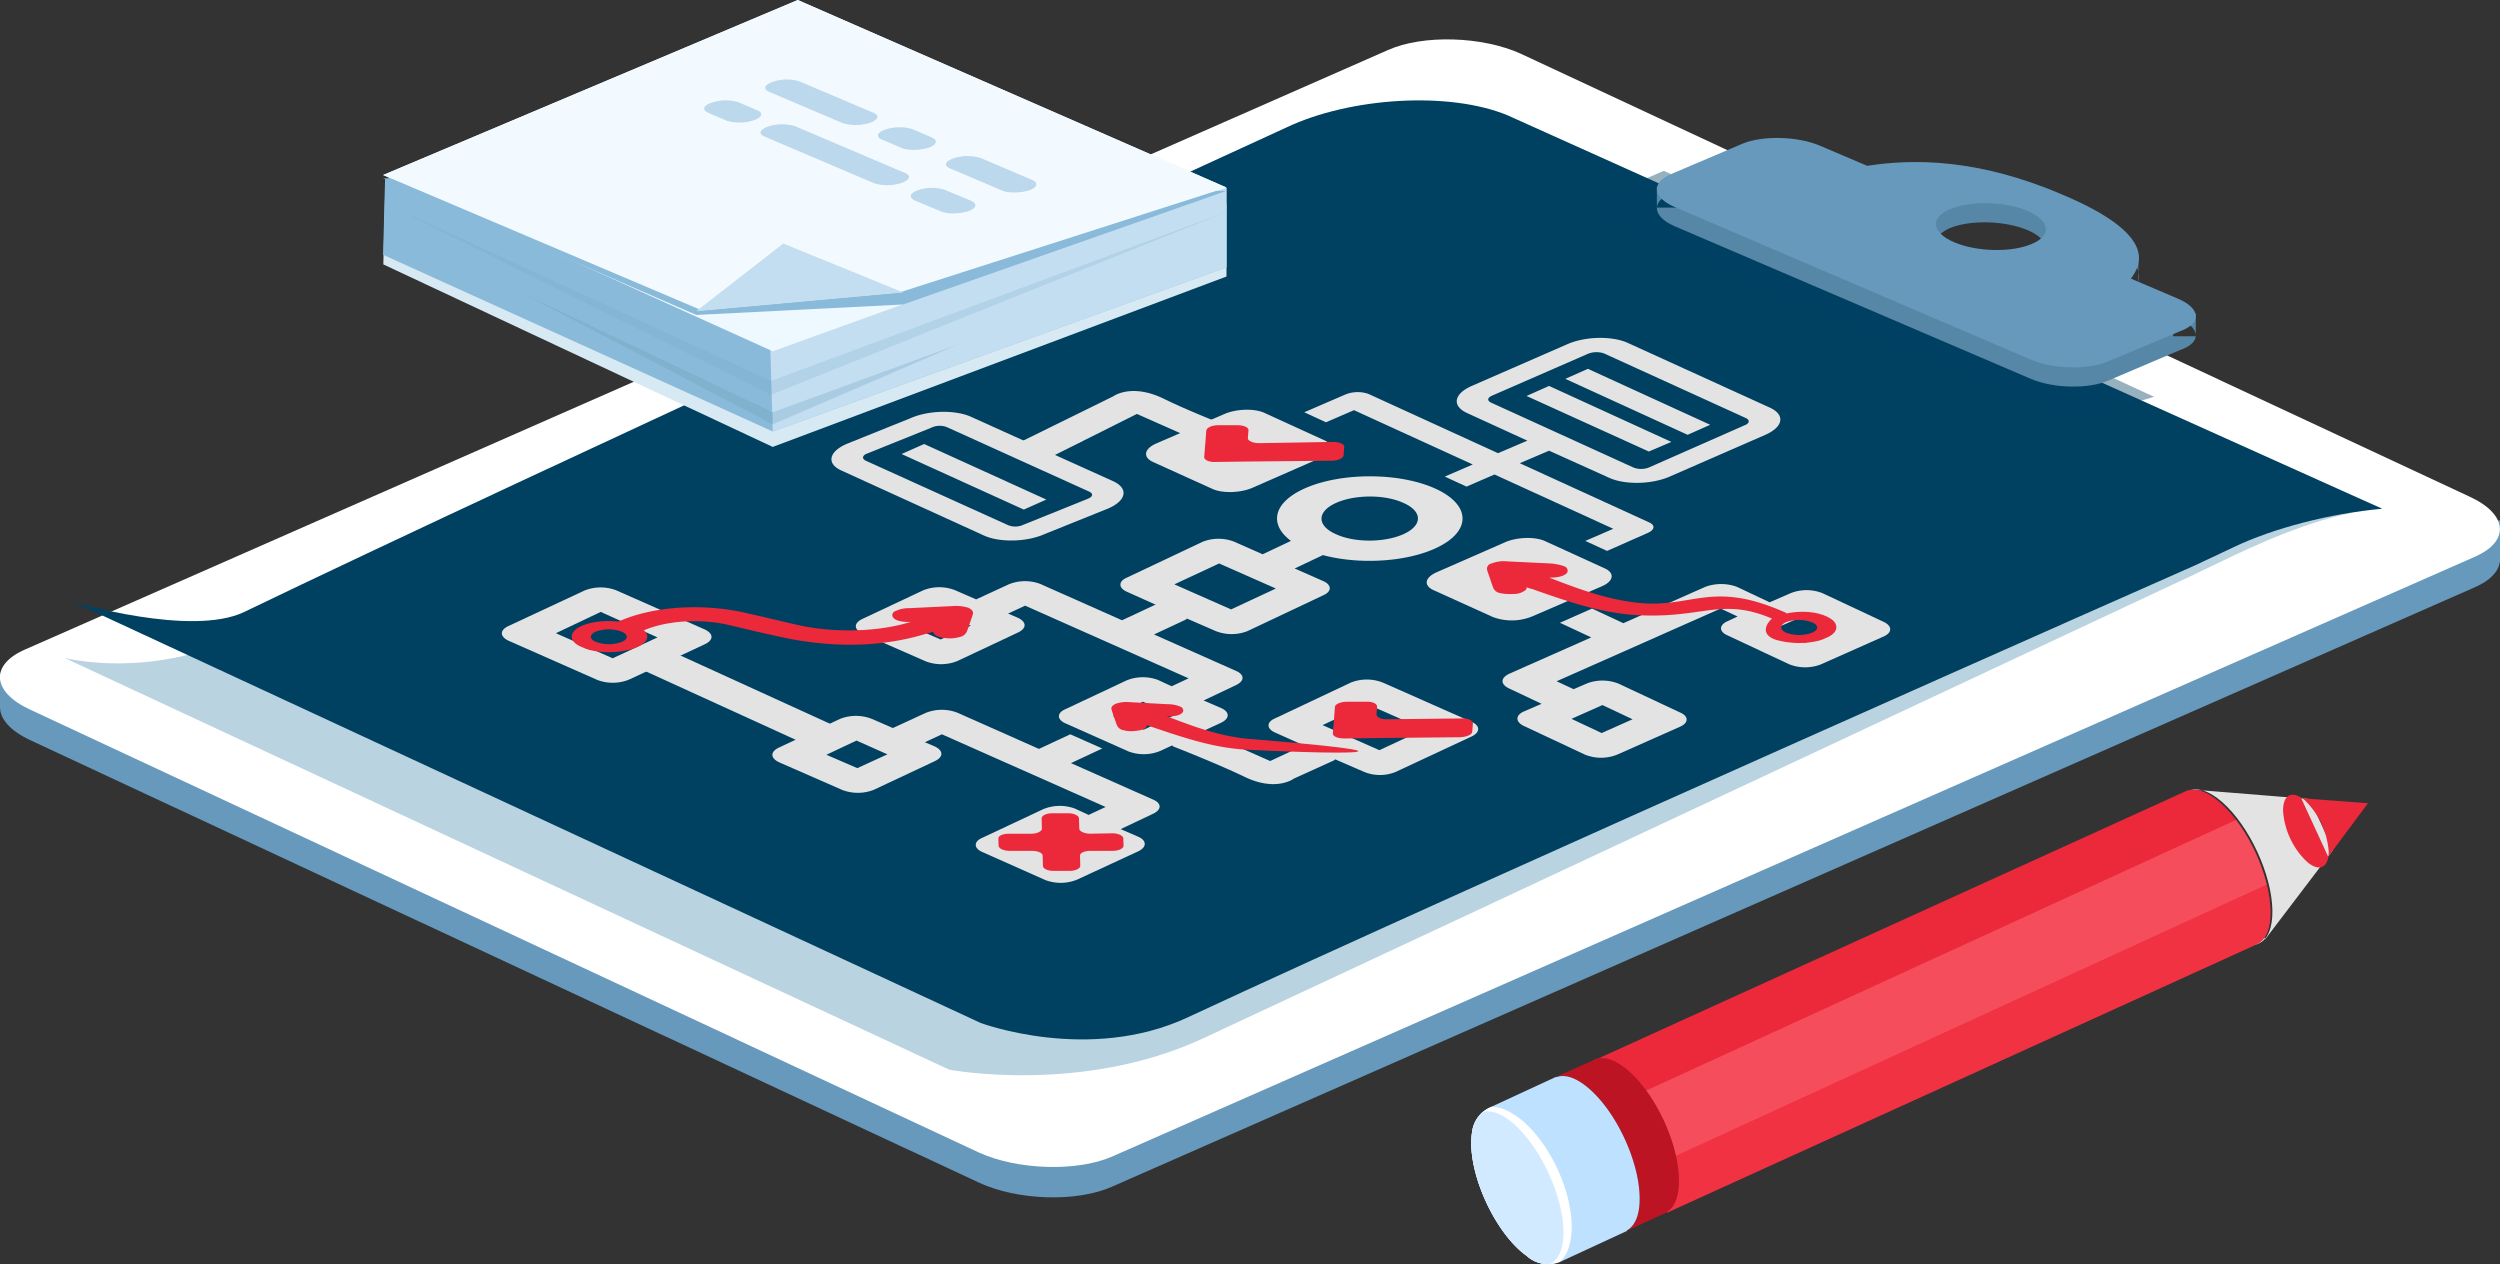 <?xml version="1.0" encoding="UTF-8"?> <svg xmlns="http://www.w3.org/2000/svg" id="Be_outstanding" data-name="Be outstanding" width="598.53" height="302.7" viewBox="0 0 598.53 302.7"><rect x="0" y="0" width="598.53" height="302.7" fill="#333333" stroke="none"/><defs><style> .cls-1 { fill: #69b; } .cls-1, .cls-10, .cls-11, .cls-12, .cls-13, .cls-14, .cls-15, .cls-16, .cls-17, .cls-18, .cls-19, .cls-2, .cls-20, .cls-21, .cls-22, .cls-23, .cls-3, .cls-4, .cls-5, .cls-6, .cls-7, .cls-8, .cls-9 { fill-rule: evenodd; } .cls-2 { fill: #fff; } .cls-3 { fill: #005d8d; opacity: 0.27; } .cls-4, .cls-7 { fill: #004162; } .cls-5 { fill: #e3e3e3; } .cls-6 { fill: #eb293a; } .cls-7 { opacity: 0.41; } .cls-8 { fill: #5687a7; } .cls-9 { fill: #d7e9f3; } .cls-10 { fill: #8abada; } .cls-11 { fill: #c4def1; } .cls-12, .cls-13, .cls-14, .cls-15 { fill: #7caec9; } .cls-12 { opacity: 0.24; } .cls-13 { opacity: 0.46; } .cls-14 { opacity: 0.75; } .cls-15 { opacity: 0.36; } .cls-16 { fill: #eef8ff; } .cls-17 { fill: #f3faff; } .cls-18 { fill: #bbd8ec; } .cls-19 { fill: #ff6b78; } .cls-19, .cls-20 { opacity: 0.54; } .cls-20 { fill: #f53a4a; } .cls-21 { fill: #bd1423; } .cls-22 { fill: #bee1ff; } .cls-23 { fill: #d1eaff; } </style></defs><path class="cls-1" d="M2181.43,13067.6c-0.28,2.2-2.25,4.4-5.96,6l-326.26,143.5c-8.48,3.8-22.77,3.3-31.94-1l-227.06-105.9c-4.73-2.2-7.14-5-7.23-7.7h-0.01v-8.3h8.34v0.5l323.91-142.5c8.47-3.7,22.77-3.2,31.93,1l227.06,105.9c0.52,0.3,1.01.5,1.48,0.8v-2.3h5.81v10h-0.07Z" transform="translate(-1582.97 -12933)"></path><path id="Rectangle_19_copy" data-name="Rectangle 19 copy" class="cls-2" d="M1947.15,12945.9l227.06,106c9.17,4.2,9.73,10.7,1.26,14.4l-326.26,143.6c-8.48,3.7-22.77,3.2-31.94-1l-227.06-106c-9.16-4.2-9.72-10.7-1.25-14.4l326.26-143.5C1923.69,12941.2,1937.99,12941.7,1947.15,12945.9Z" transform="translate(-1582.97 -12933)"></path><g id="paper"><path id="Shape_4_copy_5" data-name="Shape 4 copy 5" class="cls-3" d="M1943.88,12966c-14.02-5.8-37.67-4.2-52.89,2.9,0,0-184.07,84.5-249.52,116-22.79,11-43.09,5.6-43.09,5.6l211.86,98.6s31.72,6,60.76-7.5c68.26-31.8,237.38-111.1,237.38-111.1l9.36-4.5c9.36-4.4,23.05-10.3,35.46-11.3h0Z" transform="translate(-1582.97 -12933)"></path><path id="Shape_4_copy_7" data-name="Shape 4 copy 7" class="cls-4" d="M1943.88,12960.6c-14.02-5.8-37.67-4.3-52.89,2.9,0,0-184.07,84.4-249.52,116-12.65,6.1-41.01-2.4-41.01-2.4l217.27,100.8s25.89,9.7,49.53-1.3c68.23-31.8,241.12-108.2,241.12-108.2l9.36-4.4c9.36-4.5,23.13-8.1,35.55-9.2Z" transform="translate(-1582.97 -12933)"></path></g><g><path class="cls-5" d="M1900.02,13038.4l-14.22-6.5c-2.51-1.2-6.84-1-9.65.2l-16.42,7.1c-2.92,1.3-3.14,3.3-.72,4.4l14.12,6.4c2.51,1.2,6.84,1,9.65-.2l16.42-7.2C1902.1,13041.4,1902.43,13039.5,1900.02,13038.4Zm67.19,30.7-14.22-6.5c-2.51-1.2-6.84-1-9.64.2l-16.42,7.2c-2.92,1.3-3.15,3.2-.73,4.3l14.13,6.4a12.888,12.888,0,0,0,9.64-.2l16.42-7.1C1969.3,13072.2,1969.63,13070.2,1967.21,13069.1Zm1.04-21.7c3.72,1.7,10.15,1.6,14.47-.3l22.9-10c4.32-1.9,4.8-4.8,1.09-6.5l-34.02-15.5c-3.72-1.7-10.15-1.6-14.47.3l-22.9,10c-4.32,1.9-4.8,4.8-1.09,6.5l14.41,6.6-7.02,3-31.05-14.2a7.841,7.841,0,0,0-5.62.2l-9.72,4.2,5.2,2.4,6.7-2.9,28.44,13-6.7,2.9,5.2,2.4,6.7-2.9,28.44,13-6.7,2.9,5.21,2.4,9.72-4.3c1.62-.7,1.91-1.8.42-2.5l-31.04-14.2,7.02-3Zm-28.01-19.7,22.91-10a5.574,5.574,0,0,1,3.81-.1l34.02,15.5c1.02,0.5.79,1.3-.29,1.7l-22.9,10.1a5.04,5.04,0,0,1-3.82,0l-34.01-15.5C1938.94,13028.9,1939.06,13028.2,1940.24,13027.7Zm22.89-6.4,29.28,13.4-5.4,2.4-29.28-13.4Zm-9.29,4.1,29.28,13.4-5.4,2.3-29.28-13.3Z" transform="translate(-1582.97 -12933)"></path><path id="Shape_44_copy" data-name="Shape 44 copy" class="cls-5" d="M1815.47,13032.8c-3.72-1.7-10.14-1.6-14.46.3l-15.4,6.2c-4.31,1.9-4.8,4.8-1.08,6.4l33.99,15.5c3.72,1.7,10.14,1.6,14.46-.3l15.4-6.2c4.31-1.9,4.8-4.8,1.08-6.5l-14.39-6.5,7.01-3.1-5.2-2.3-7.02,3Zm27.98,19.6-15.39,6.2a4.646,4.646,0,0,1-3.82.1l-33.99-15.4c-1.02-.5-0.79-1.3.29-1.7l15.39-6.2a4.646,4.646,0,0,1,3.82-.1l33.99,15.4C1844.76,13051.2,1844.64,13051.9,1843.45,13052.4Zm-15.37,2.6-29.26-13.3,5.4-2.4,29.25,13.3Z" transform="translate(-1582.97 -12933)"></path><path class="cls-5" d="M1875.28,13102.5l-4.15-1.8,7.8-3.7c2.06-1,2.02-2.5-.09-3.4l-19.59-8.7,7.49-3.5a3.815,3.815,0,0,0,.42-0.3l6.9,3a10.383,10.383,0,0,0,7.56,0l18.19-8.6c2.06-.9,2.02-2.5-0.09-3.4l-6.8-3,6.77-3.2c8.6,2.3,19.85,1.7,27.12-1.7,8.56-4,8.39-10.4-.39-14.3s-22.88-3.8-31.44.2c-7.27,3.4-8.18,8.5-2.94,12.4l-6.77,3.2-6.79-3a10.383,10.383,0,0,0-7.56,0l-18.19,8.6c-2.06.9-2.02,2.5,0.09,3.4l6.9,3.1a1.54,1.54,0,0,0-.64.2l-7.48,3.5-19.58-8.7a10.356,10.356,0,0,0-7.55.1l-7.8,3.6-5.05-2.2a10.383,10.383,0,0,0-7.56,0l-14.67,6.9c-2.06,1-2.03,2.5.09,3.5l15.04,6.6a10.383,10.383,0,0,0,7.56,0l14.67-6.9c2.07-1,2.02-2.5-.09-3.5l-2.34-1,4.07-1.9,39.15,17.4-4.06,1.9-3.24-1.5a10.382,10.382,0,0,0-7.56.1l-14.67,6.9c-2.07.9-2.02,2.5,0.09,3.4l15.04,6.7a10.382,10.382,0,0,0,7.56-.1l14.67-6.8C1877.44,13105,1877.39,13103.4,1875.28,13102.5Zm27.35-49c4.45-2.1,11.78-2.2,16.33-.1,4.56,2,4.65,5.3.2,7.4s-11.77,2.2-16.33.1C1898.28,13058.9,1898.19,13055.6,1902.63,13053.5Zm-27.79,14.4,13.59,6-10.72,5-13.59-6Zm-66.67,18.2-7.39-3.2,7.2-3.4,7.39,3.3Zm48.61,21.6-7.39-3.3,7.21-3.4,7.39,3.3Z" transform="translate(-1582.97 -12933)"></path><path id="Rectangle_1_copy_3" data-name="Rectangle 1 copy 3" class="cls-5" d="M1892.75,13119.4l9.48-4.3a3.815,3.815,0,0,0,.42-0.3l6.91,3a9.926,9.926,0,0,0,7.57,0l18.21-8.5c2.06-1,2.03-2.6-.09-3.5l-6.81-3-7.66-3.4-6.8-3a10.409,10.409,0,0,0-7.57,0l-18.21,8.6c-2.07.9-2.03,2.5,0.09,3.4l6.91,3.1c-0.2.1-.45,0.1-0.64,0.2l-7.5,3.5-19.6-8.7a10.382,10.382,0,0,0-7.56.1l3.92,5.1s10.05,3.9,16.95,7.2C1888.47,13122.7,1892.75,13119.4,1892.75,13119.4Zm17.58-17.8,13.61,6-10.73,5-13.61-6Z" transform="translate(-1582.97 -12933)"></path><path id="Rectangle_1_copy_7" data-name="Rectangle 1 copy 7" class="cls-5" d="M1726.01,13095.8a10.409,10.409,0,0,0,7.57-.1l18.21-8.5c2.06-1,2.03-2.5-.09-3.5l-6.81-3-7.66-3.4-6.8-3a10.408,10.408,0,0,0-7.57.1l-18.22,8.5c-2.06,1-2.02,2.5.09,3.5Zm0.77-16.3,13.61,6.1-10.74,5-13.6-6Z" transform="translate(-1582.97 -12933)"></path><path class="cls-5" d="M1742.07,13088.2l44.04,20.1-8.3,3.8-44.03-20.1Z" transform="translate(-1582.97 -12933)"></path><path id="Rectangle_1_copy_6" data-name="Rectangle 1 copy 6" class="cls-5" d="M1849.47,13027.9l-21.55,10.6c-5.16,2.4,4.79,4.7,7.67,3.4l19.57-9.8,19.61,8.7a10.409,10.409,0,0,0,7.57-.1l-3.93-5.1s-10.05-3.8-16.95-7.2C1853.75,13024.7,1849.47,13027.9,1849.47,13027.9Z" transform="translate(-1582.97 -12933)"></path><path id="Rectangle_1_copy_4" data-name="Rectangle 1 copy 4" class="cls-5" d="M1855.42,13133.3l-4.15-1.8,7.81-3.7c2.06-1,2.02-2.5-.1-3.4l-19.61-8.7,7.5-3.5-7.67-3.4-7.49,3.5-19.6-8.7a10.409,10.409,0,0,0-7.57.1l-7.81,3.6-5.06-2.2a10.383,10.383,0,0,0-7.56,0l-14.7,6.9c-2.06,1-2.02,2.5.09,3.5l15.06,6.6a10.436,10.436,0,0,0,7.58,0l14.69-6.9c2.06-1,2.02-2.5-.09-3.5l-2.35-1,4.08-1.9,39.2,17.4-4.07,1.9-3.24-1.5a10.41,10.41,0,0,0-7.57.1l-14.69,6.9c-2.07.9-2.02,2.5,0.09,3.4l15.06,6.7a10.408,10.408,0,0,0,7.57-.1l14.69-6.8C1857.58,13135.8,1857.54,13134.2,1855.42,13133.3Zm-67.2-16.4-7.4-3.2,7.21-3.4,7.4,3.3Zm48.68,21.6-7.4-3.3,7.21-3.4,7.41,3.3Z" transform="translate(-1582.97 -12933)"></path><path id="Rectangle_1_copy_5" data-name="Rectangle 1 copy 5" class="cls-5" d="M1947.88,13103.3l4.16-1.8-7.82-3.7c-2.07-1-2.02-2.5.09-3.5l19.63-8.7-7.5-3.5,7.68-3.4,7.5,3.5,19.62-8.7a10.977,10.977,0,0,1,7.58,0l7.82,3.7,5.06-2.2a10.41,10.41,0,0,1,7.57,0l14.71,6.9c2.07,1,2.03,2.6-.09,3.5l-15.07,6.7a10.435,10.435,0,0,1-7.58-.1l-14.71-6.9c-2.07-.9-2.03-2.5.09-3.4l2.35-1.1-4.08-1.9-39.25,17.4,4.07,1.9,3.25-1.4a10.409,10.409,0,0,1,7.57.1l14.72,6.9c2.06,0.9,2.02,2.5-.1,3.4l-15.08,6.7a10.41,10.41,0,0,1-7.57,0l-14.71-6.9C1945.72,13105.8,1945.76,13104.2,1947.88,13103.3Zm67.28-16.4,7.41-3.3-7.23-3.4-7.41,3.3Zm-48.74,21.6,7.41-3.3-7.22-3.4-7.41,3.3Z" transform="translate(-1582.97 -12933)"></path><path class="cls-6" d="M1814.49,13084.1c0.19-.5.39-1.1,0.59-1.7h0.02c0.26-.8.53-1.5,0.77-2.3,0.26-.8-0.45-1.3-1.08-1.6a10.009,10.009,0,0,0-3.73-.4l-10.36.5a7.59,7.59,0,0,0-3.35.7,1.039,1.039,0,0,0-.73,1.2c0.12,0.4.76,1.5,4.38,1.4-7.42,2.3-17.59,2.7-26.26.9-2.33-.5-4.67-1.1-6.92-1.6-2.39-.6-4.86-1.1-7.39-1.7-10.29-2.1-21.55-1.2-29.37,2.3h-0.28c-4.08-.4-8.33.4-10.08,2-1.63,1.5-.86,3.2,1.78,4.2,0.21,0.1.44,0.2,0.68,0.3,0.29,0.1.6,0.2,0.91,0.3a20.519,20.519,0,0,0,10.16-.2c3.5-1.1,4.67-2.9,2.88-4.5,5.3-2.2,12.52-2.8,19.31-1.5,2.59,0.6,5.16,1.2,7.66,1.8q3.27,0.75,6.75,1.5c12.17,2.5,23.71,2.2,34.3-1.1a6.108,6.108,0,0,0,1.28-.4,0.658,0.658,0,0,0,.16.5c0.4,0.6,1.51,1,3.05,1.1a8.252,8.252,0,0,0,3.12-.3A2.3,2.3,0,0,0,1814.49,13084.1Zm-88.83.1a9.093,9.093,0,0,1,6.09,0c1.69,0.7,1.71,1.8.05,2.5a9.093,9.093,0,0,1-6.09,0C1724.02,13086.1,1724,13084.9,1725.66,13084.2Z" transform="translate(-1582.97 -12933)"></path><path id="Shape_46_copy" data-name="Shape 46 copy" class="cls-6" d="M1940.38,13073.5c-0.19-.5-0.39-1.1-0.59-1.7l-0.02-.1c-0.26-.7-0.53-1.5-0.77-2.2a1.311,1.311,0,0,1,1.08-1.6,7.835,7.835,0,0,1,3.73-.5l10.37,0.5a12.158,12.158,0,0,1,3.35.7,1.134,1.134,0,0,1,.73,1.3c-0.11.3-.76,1.4-4.38,1.4,6.52,2.5,13.98,5.4,22.11,6.1,12.6,1,17.23-5.6,34.97,2.5h-0.42c5.24-1.1,9.46.1,11.22,1.6,1.63,1.5.86,3.3-1.78,4.3-0.21.1-.44,0.2-0.68,0.3-0.29.1-.6,0.2-0.92,0.3a20.519,20.519,0,0,1-10.16-.2c-3.5-1.1-2.8-3.5-1.01-5.1-12.02-5.1-16.44-.1-31.63-0.8-8.56-.4-15.99-2.8-25.83-6.3a6.382,6.382,0,0,1-1.29-.4,1.033,1.033,0,0,1-.15.6,4.6,4.6,0,0,1-3.06,1,12.193,12.193,0,0,1-3.12-.2A2.192,2.192,0,0,1,1940.38,13073.5Zm76.42,8.5a9.124,9.124,0,0,0-6.1-.1c-1.69.7-1.71,1.9-.05,2.6a9.122,9.122,0,0,0,6.1,0C2018.44,13083.8,2018.46,13082.7,2016.8,13082Z" transform="translate(-1582.97 -12933)"></path><path id="Shape_46_copy_2" data-name="Shape 46 copy 2" class="cls-6" d="M1850.32,13106.5c-0.17-.5-0.35-1-0.53-1.5h-0.02c-0.23-.7-0.46-1.4-0.68-2.1s0.4-1.1.96-1.4a8.034,8.034,0,0,1,3.32-.4l9.23,0.5a7.234,7.234,0,0,1,2.99.6,0.976,0.976,0,0,1,.65,1.1c-0.1.3-.68,1.3-3.9,1.2,5.8,2.2,12.45,4.8,19.69,5.4,42.62,3.5,26.16,3.9-.37,2.6-7.63-.4-14.24-2.5-23-5.5-0.39-.1-0.77-0.3-1.14-0.4a0.867,0.867,0,0,1-.14.5c-0.36.5-1.35,0.8-2.72,0.9a7.017,7.017,0,0,1-2.78-.2A2.052,2.052,0,0,1,1850.32,13106.5Z" transform="translate(-1582.97 -12933)"></path><path class="cls-6" d="M1912.25,13109.7l-7.47.1c-1.54,0-2.76-.5-2.71-1.2l0.26-3.2,0.24-3.2c0.06-.6,1.33-1.2,2.85-1.2h4.59c1.52-.1,2.71.5,2.66,1.2l-0.15,1.8c-0.05.7,1.17,1.3,2.71,1.2l17.66-.2c1.55-.1,2.77.5,2.71,1.2l-0.16,2c-0.05.7-1.31,1.2-2.82,1.3Z" transform="translate(-1582.97 -12933)"></path><path id="Shape_48_copy" data-name="Shape 48 copy" class="cls-6" d="M1881.45,13043.5l-7.47.1c-1.54.1-2.76-.5-2.71-1.2l0.26-3.2,0.24-3.1c0.06-.7,1.33-1.3,2.85-1.3h4.59c1.52,0,2.71.5,2.66,1.2l-0.15,1.9c-0.05.6,1.17,1.2,2.71,1.2l17.66-.3c1.55,0,2.76.5,2.71,1.2l-0.16,2c-0.05.7-1.31,1.3-2.82,1.3Z" transform="translate(-1582.97 -12933)"></path><path class="cls-6" d="M1839.1,13141.5h-3.88c-1.4,0-2.54-.5-2.56-1.2l-0.07-2.5c-0.02-.6-1.17-1.1-2.56-1.1h-5.43c-1.4,0-2.54-.6-2.56-1.2l-0.05-1.8c-0.02-.6,1.1-1.1,2.5-1.1h5.42c1.4,0,2.52-.6,2.5-1.2l-0.06-2.5c-0.02-.6,1.1-1.2,2.5-1.2h3.88c1.4,0,2.54.6,2.56,1.2l0.07,2.5c0.02,0.6,1.17,1.2,2.56,1.2l5.43-.1c1.4,0,2.54.6,2.56,1.2l0.05,1.8c0.02,0.6-1.1,1.2-2.5,1.2h-5.42c-1.4,0-2.52.5-2.5,1.1l0.06,2.5C1841.62,13140.9,1840.5,13141.5,1839.1,13141.5Z" transform="translate(-1582.97 -12933)"></path></g><path id="Shape_4_copy_6" data-name="Shape 4 copy 6" class="cls-7" d="M1981.3,12973.9l-21.22,9.2,118.62,50.8,19.98-5.9Z" transform="translate(-1582.97 -12933)"></path><path id="Shape_43_copy" data-name="Shape 43 copy" class="cls-8" d="M2104.39,13009.1l-11.26-4.8c2.89-3.8,5.6-10.7-15.91-19.9l-0.48-.2c-20.23-8.7-35.84-8.6-46.75-6.9l-11.26-4.8c-5.38-2.3-13.75-2.6-18.58-.5l-17.15,7.3c-4.84,2-4.39,5.6.99,7.9l85.17,36.5c5.38,2.3,13.75,2.5,18.59.4l17.15-7.3C2110.22,13015,2109.78,13011.4,2104.39,13009.1Zm-53.57-13.5c-5.39-2.3-5.84-5.9-1-8,4.84-2,13.2-1.8,18.59.5s5.83,5.9.99,7.9C2064.57,12998.1,2056.2,12997.9,2050.82,12995.6Zm-71.18-17.9h4.99v5h-4.99v-5Zm123.62,30.3h5.41v5.5h-5.41v-5.5Zm-13.74-12.4h5.41v5.4h-5.41v-5.4Z" transform="translate(-1582.97 -12933)"></path><path class="cls-1" d="M2104.39,13004.5l-11.26-4.8c2.89-3.8,5.6-10.7-15.91-19.9l-0.48-.2c-20.23-8.7-35.84-8.6-46.75-6.9l-11.26-4.8c-5.38-2.3-13.75-2.5-18.58-.5l-17.15,7.3c-4.84,2.1-4.39,5.6.99,7.9l85.17,36.5c5.38,2.3,13.75,2.5,18.59.4l17.15-7.2C2110.22,13010.4,2109.78,13006.8,2104.39,13004.5Zm-53.57-13.5c-5.39-2.3-5.84-5.9-1-7.9,4.84-2.1,13.2-1.9,18.59.4s5.83,5.9.99,7.9C2064.57,12993.5,2056.2,12993.3,2050.82,12991Z" transform="translate(-1582.97 -12933)"></path><path id="Shape_37_copy_3" data-name="Shape 37 copy 3" class="cls-9" d="M1773.96,12955.9l-98.8,23.8-0.42,16.6,93.23,43.7,108.64-40.8v-17.5Z" transform="translate(-1582.97 -12933)"></path><path id="Shape_37_copy_6" data-name="Shape 37 copy 6" class="cls-10" d="M1773.96,12952.1l-98.8,23.8-0.47,18.1,93.28,42.3,108.63-39.3,0.01-19Z" transform="translate(-1582.97 -12933)"></path><path id="Shape_37_copy_5" data-name="Shape 37 copy 5" class="cls-11" d="M1765.89,12963.4l2.08,72.9,108.63-39.3,0.01-19Z" transform="translate(-1582.97 -12933)"></path><path id="Shape_37_copy_7" data-name="Shape 37 copy 7" class="cls-12" d="M1767.56,13024.2v3.3l109.88-44.1Z" transform="translate(-1582.97 -12933)"></path><path id="Shape_37_copy_8" data-name="Shape 37 copy 8" class="cls-13" d="M1767.56,13024.2v3.3l-91.57-45.4Z" transform="translate(-1582.97 -12933)"></path><path id="Shape_37_copy_9" data-name="Shape 37 copy 9" class="cls-14" d="M1767.97,13031.7v2.9l-60.35-31.6Z" transform="translate(-1582.97 -12933)"></path><path id="Shape_37_copy_10" data-name="Shape 37 copy 10" class="cls-15" d="M1767.97,13031.7v2.9l44.54-19.2Z" transform="translate(-1582.97 -12933)"></path><path id="Shape_37_copy_4" data-name="Shape 37 copy 4" class="cls-16" d="M1773.96,12933l-99.27,41.9,93.28,42.2,108.63-39.2Z" transform="translate(-1582.97 -12933)"></path><path id="Shape_37_copy" data-name="Shape 37 copy" class="cls-10" d="M1674.69,12975.7l74.97,32.7,49.53-2.5,77.41-27.2Z" transform="translate(-1582.97 -12933)"></path><path class="cls-17" d="M1773.96,12933l-99.27,41.9,76.29,32.4,47.38-4.3,78.24-25.1Z" transform="translate(-1582.97 -12933)"></path><path class="cls-11" d="M1749.66,13007.5l49.53-4.5-28.7-11.7Z" transform="translate(-1582.97 -12933)"></path><path class="cls-18" d="M1791.24,12962.4c2.02-.7,2.39-1.8.84-2.4l-17.66-7.5a10.191,10.191,0,0,0-6.45.1c-2.02.7-2.4,1.7-.85,2.4l17.66,7.5A10.974,10.974,0,0,0,1791.24,12962.4Zm10.16,1.5a10.974,10.974,0,0,0-6.46.1c-2.01.7-2.39,1.8-.84,2.4l4.65,2c1.56,0.7,4.45.6,6.47,0,2.02-.7,2.39-1.8.83-2.5Zm28.73,12.2-12.43-5.3a10.974,10.974,0,0,0-6.46.1c-2.01.7-2.39,1.8-.84,2.4l12.43,5.3c1.56,0.7,4.45.6,6.46,0C1831.31,12977.9,1831.68,12976.8,1830.13,12976.1Zm-70.31-18.6a10.222,10.222,0,0,0-6.46.1c-2.01.6-2.39,1.7-.84,2.4l4.44,1.9a11.007,11.007,0,0,0,6.47-.1c2.01-.7,2.39-1.8.83-2.4Zm6.19,8.2,26.31,11.2a11.007,11.007,0,0,0,6.47-.1c2.01-.7,2.39-1.8.83-2.4l-26.31-11.2a10.974,10.974,0,0,0-6.46.1C1764.84,12964,1764.46,12965.1,1766.01,12965.7Zm49.52,15.4-6.25-2.6a10.171,10.171,0,0,0-6.46,0c-2.01.7-2.39,1.8-.83,2.5l6.24,2.6c1.55,0.7,4.44.6,6.46,0C1816.71,12982.9,1817.08,12981.8,1815.53,12981.1Z" transform="translate(-1582.97 -12933)"></path><path class="cls-5" d="M2141.54,13136.5l-5.58-12.2-27.24-2.2,16.55,35.8Zm-25.9,19.6c-6.43-5.7-11.78-17.2-11.94-25.8-0.15-8.5,4.94-10.9,11.37-5.2s11.78,17.2,11.94,25.8S2122.08,13161.8,2115.64,13156.1Z" transform="translate(-1582.97 -12933)"></path><path class="cls-6" d="M2149.9,13125.3l-16-1.2c-0.4-.9,6.05,13.1,6.46,14Zm-14.74,13.9a18.6,18.6,0,0,1-5.59-12c-0.08-4.1,2.3-5.1,5.31-2.5a19.089,19.089,0,0,1,5.6,12.1C2140.55,13140.8,2138.17,13141.9,2135.16,13139.2Z" transform="translate(-1582.97 -12933)"></path><path id="Shape_3_copy_2" data-name="Shape 3 copy 2" class="cls-6" d="M2123.2,13159.1c-58.57,26.7-125.78,57.2-141.08,64.2-0.4-.9-17.73-38.4-16.93-36.7l141.12-64.2c2.08-.9,4.99-0.1,8.24,2.8,6.49,5.7,11.86,17.3,12,25.9C2126.63,13155.4,2125.33,13158.2,2123.2,13159.1Z" transform="translate(-1582.97 -12933)"></path><path class="cls-19" d="M1970.1,13197.3l148.21-68a43.648,43.648,0,0,1,7.37,15.5l-148.36,68.1C1975.06,13208,1972.38,13202.2,1970.1,13197.3Z" transform="translate(-1582.97 -12933)"></path><path id="Rectangle_10_copy" data-name="Rectangle 10 copy" class="cls-20" d="M2123.2,13159.1c-58.57,26.7-125.78,57.2-141.08,64.2-0.14-.3-2.18-4.7-4.8-10.4l148.36-68.1a28.871,28.871,0,0,1,.87,6.3C2126.63,13155.4,2125.33,13158.2,2123.2,13159.1Z" transform="translate(-1582.97 -12933)"></path><path class="cls-21" d="M1982.12,13223.1c0.07,0.2.09,0.2,0.04,0.1l-9.8,4.5c2.01-1.1,3.23-3.8,3.17-8-0.12-8.6-5.52-20.3-12.04-26-3.2-2.8-6.07-3.6-8.15-2.8h-0.01l8.95-4a2.192,2.192,0,0,1,.71-0.4l0.19-.1a0.158,0.158,0,0,0,.01.1c2.05-.6,4.73.3,7.71,2.9,6.52,5.7,11.91,17.3,12.04,26C1984.99,13219.4,1983.92,13222,1982.12,13223.1Z" transform="translate(-1582.97 -12933)"></path><path class="cls-22" d="M1972.44,13227.6l0.05,0.1-15.77,7.3a7.674,7.674,0,0,1-8.32-1.4,15.939,15.939,0,0,1-1.4-1.1c-6.34-5.6-11.62-17-11.79-25.4a18.607,18.607,0,0,1,.18-3,7.462,7.462,0,0,1,4.37-6l15.78-7.3,0.02,0.1c2.07-.8,4.84.1,7.93,2.8,6.52,5.7,11.91,17.3,12.03,26C1975.58,13223.9,1974.4,13226.5,1972.44,13227.6Z" transform="translate(-1582.97 -12933)"></path><path id="Rectangle_9_copy" data-name="Rectangle 9 copy" class="cls-2" d="M1956.45,13235.1a7.633,7.633,0,0,1-8.05-1.5,15.939,15.939,0,0,1-1.4-1.1c-6.34-5.6-11.62-17-11.79-25.4a18.607,18.607,0,0,1,.18-3,7.462,7.462,0,0,1,4.37-6l0.15-.1c2.05-.1,4.47.9,7.04,2.9,7.07,5.6,12.57,17.5,12.29,26.5C1959.12,13231,1958.09,13233.6,1956.45,13235.1Z" transform="translate(-1582.97 -12933)"></path><path id="Rectangle_9_copy_2" data-name="Rectangle 9 copy 2" class="cls-23" d="M1954.16,13235.6a7.26,7.26,0,0,1-5.76-2,15.939,15.939,0,0,1-1.4-1.1c-6.34-5.6-11.62-17-11.79-25.4a18.607,18.607,0,0,1,.18-3,7.869,7.869,0,0,1,2.57-4.9c1.99-.5,4.59.4,7.47,2.9,6.4,5.7,11.71,17.1,11.85,25.7C1957.35,13231.9,1956.16,13234.6,1954.16,13235.6Z" transform="translate(-1582.97 -12933)"></path></svg> 